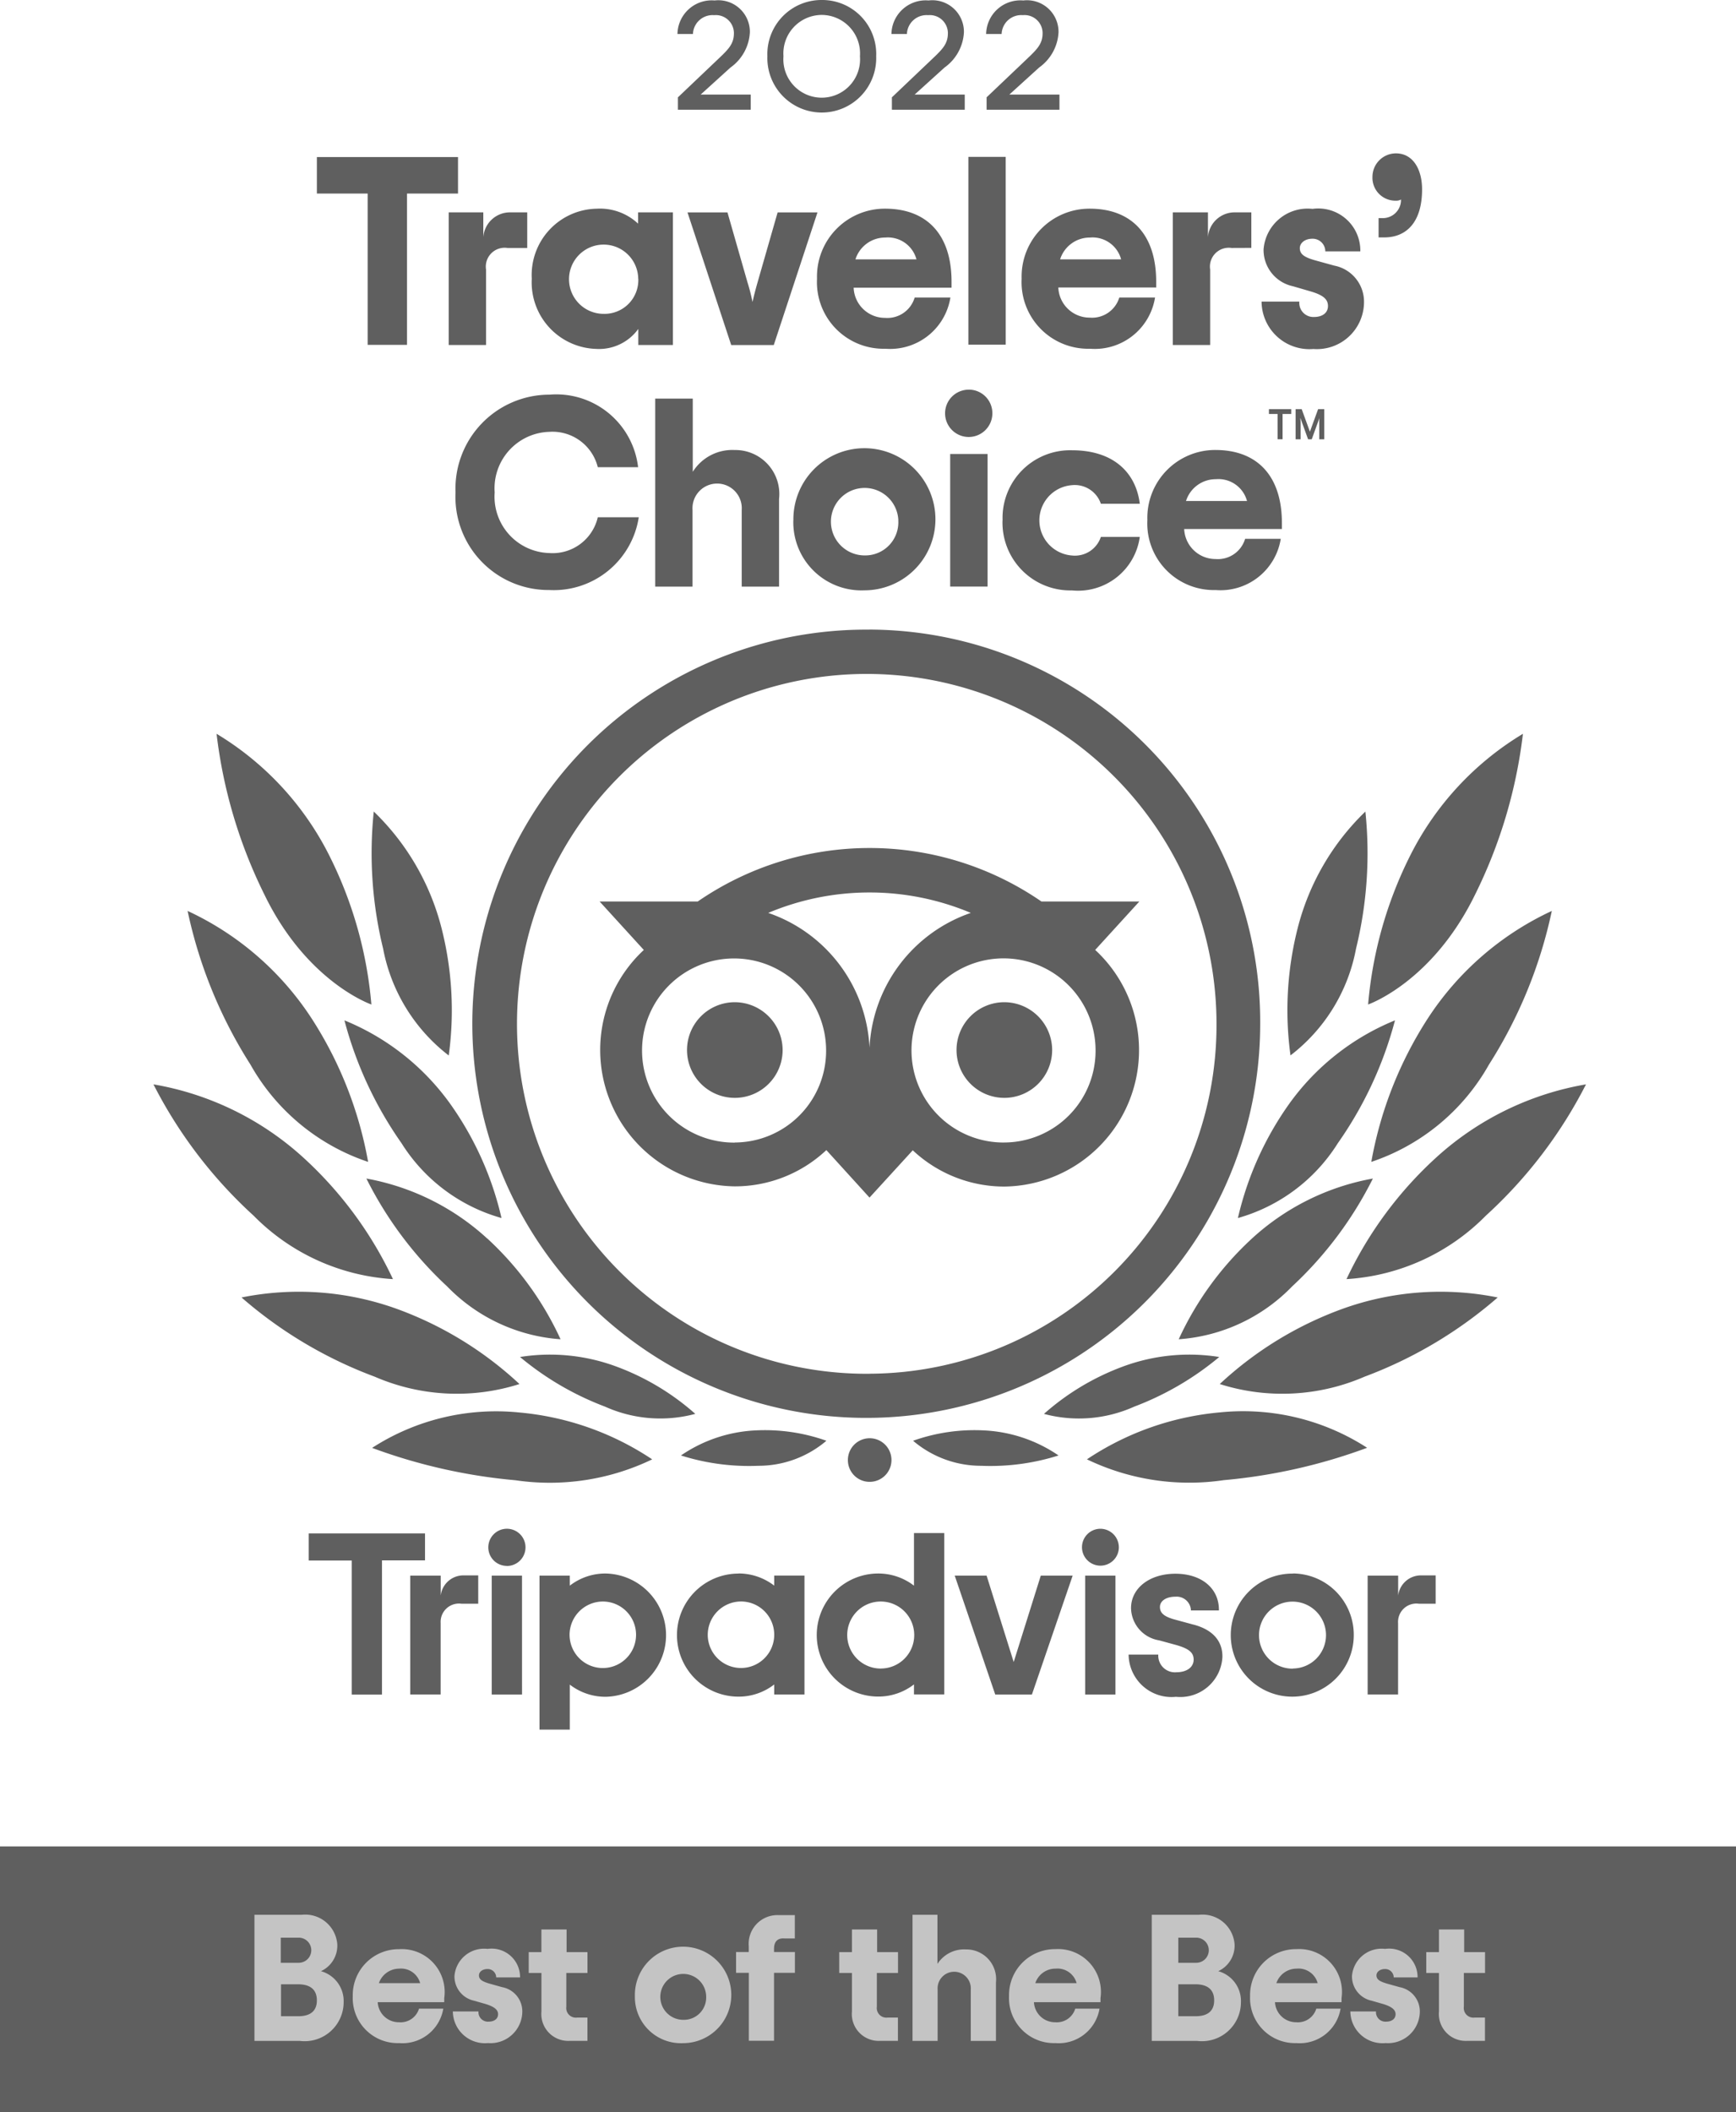 <svg xmlns="http://www.w3.org/2000/svg" width="86.429" height="105.098" viewBox="0 0 86.429 105.098">
  <g id="best-of-best-gray.90acf87c" transform="translate(0 -0.294)">
    <path id="Trazado_218" data-name="Trazado 218" d="M44.324.294a2.694,2.694,0,0,0-2.709,2.8,2.71,2.71,0,1,0,5.417,0A2.687,2.687,0,0,0,44.324.294Zm0,.743a1.917,1.917,0,0,1,1.9,2.057,1.91,1.91,0,1,1-3.808,0A1.917,1.917,0,0,1,44.324,1.037Zm-7.151,4.09L39.19,3.208c.521-.491.759-.754.759-1.268a.9.9,0,0,0-.986-.891.977.977,0,0,0-1.054.937h-.771A1.707,1.707,0,0,1,38.986.317a1.571,1.571,0,0,1,1.757,1.588,2.294,2.294,0,0,1-.963,1.748L38.294,5h2.493v.754H37.161V5.127Zm35.042,6.021h-.17v.96h.283c1.1,0,1.882-.754,1.882-2.388,0-1.017-.465-1.794-1.3-1.794A1.171,1.171,0,0,0,71.739,9.1,1.14,1.14,0,0,0,72.9,10.28a.489.489,0,0,0,.261-.057A.906.906,0,0,1,72.215,11.148ZM26.2,9.926H23.674v7.529H21.714V9.926H19.186V8.109h7.027V9.926Zm20.5,21.7A19.613,19.613,0,1,0,66.151,51.24,19.523,19.523,0,0,0,46.7,31.623Zm0,37.03A17.413,17.413,0,1,1,63.975,51.24,17.345,17.345,0,0,1,46.7,68.653ZM42.374,52.566a2.38,2.38,0,1,1-2.38-2.4A2.389,2.389,0,0,1,42.374,52.566Zm13.418,0a2.38,2.38,0,1,1-2.38-2.4A2.389,2.389,0,0,1,55.793,52.566Zm2.142-5,2.2-2.411H55.26a15.082,15.082,0,0,0-17.113,0H33.263l2.2,2.411A6.788,6.788,0,0,0,39.995,59.33a6.638,6.638,0,0,0,4.556-1.805L46.7,59.889l2.153-2.354a6.659,6.659,0,0,0,4.556,1.805,6.789,6.789,0,0,0,4.522-11.78Zm-17.94,9.586a4.582,4.582,0,1,1,4.545-4.582A4.563,4.563,0,0,1,39.995,57.147ZM46.7,52.429a7.469,7.469,0,0,0-5.043-6.707,13.014,13.014,0,0,1,10.086,0A7.481,7.481,0,0,0,46.7,52.429Zm6.709,4.719a4.582,4.582,0,1,1,4.545-4.582A4.563,4.563,0,0,1,53.413,57.147ZM35.88,72.915a14.183,14.183,0,0,0-6.6-2.331,11.379,11.379,0,0,0-7.344,1.76,27.6,27.6,0,0,0,7.14,1.611A11.749,11.749,0,0,0,35.88,72.915ZM23.21,65.442a17.936,17.936,0,0,1,6.063,3.725,10.283,10.283,0,0,1-7.208-.366,21.514,21.514,0,0,1-6.63-3.942A14.394,14.394,0,0,1,23.21,65.442Zm-.238-1.5a19.273,19.273,0,0,0-4.522-6.1,14.78,14.78,0,0,0-7.4-3.588,22.922,22.922,0,0,0,4.987,6.535A10.648,10.648,0,0,0,22.972,63.946ZM18.949,51.012a19.39,19.39,0,0,1,2.788,7.1,10.566,10.566,0,0,1-5.859-4.844,23.147,23.147,0,0,1-3.128-7.644A14.789,14.789,0,0,1,18.949,51.012ZM21.9,50.28a20.326,20.326,0,0,0-2.108-7.438,14.839,14.839,0,0,0-5.6-6.033,24.44,24.44,0,0,0,2.391,8.021C18.7,49.184,21.9,50.28,21.9,50.28Zm5.769,11.643a15.726,15.726,0,0,1,3.649,5.016,8.724,8.724,0,0,1-5.644-2.628,18.781,18.781,0,0,1-4.023-5.37A12.061,12.061,0,0,1,27.664,61.923Zm10.358,8.729a12.4,12.4,0,0,0-3.865-2.331,9.5,9.5,0,0,0-4.862-.5,14.7,14.7,0,0,0,4.227,2.468A6.711,6.711,0,0,0,38.023,70.652Zm2.98.823a9.153,9.153,0,0,1,3.547.514,5.221,5.221,0,0,1-3.389,1.246,11.244,11.244,0,0,1-3.853-.514A7.171,7.171,0,0,1,41,71.475ZM28.378,60.906a15.989,15.989,0,0,0-2.55-5.678,12.094,12.094,0,0,0-5.27-4.159A19.064,19.064,0,0,0,23.4,57.182,8.631,8.631,0,0,0,28.378,60.906ZM25.4,46.51a16.562,16.562,0,0,1,.351,6.307A8.761,8.761,0,0,1,22.484,47.5a19.966,19.966,0,0,1-.465-6.821A12.241,12.241,0,0,1,25.4,46.51Zm32.13,26.4a14.183,14.183,0,0,1,6.6-2.331,11.379,11.379,0,0,1,7.344,1.76,27.6,27.6,0,0,1-7.14,1.611A11.749,11.749,0,0,1,57.527,72.915ZM70.2,65.442a17.937,17.937,0,0,0-6.063,3.725,10.283,10.283,0,0,0,7.208-.366,21.6,21.6,0,0,0,6.63-3.942A14.393,14.393,0,0,0,70.2,65.442Zm.249-1.5a19.272,19.272,0,0,1,4.522-6.1,14.779,14.779,0,0,1,7.4-3.588,22.917,22.917,0,0,1-4.987,6.535A10.648,10.648,0,0,1,70.446,63.946ZM74.47,51.012a19.387,19.387,0,0,0-2.788,7.1,10.564,10.564,0,0,0,5.859-4.844,23.141,23.141,0,0,0,3.128-7.644A14.789,14.789,0,0,0,74.47,51.012Zm-2.947-.731a20.326,20.326,0,0,1,2.108-7.438,14.84,14.84,0,0,1,5.6-6.033,24.427,24.427,0,0,1-2.392,8.021C74.707,49.184,71.523,50.28,71.523,50.28ZM65.743,61.923a15.726,15.726,0,0,0-3.649,5.016,8.7,8.7,0,0,0,5.644-2.628,18.781,18.781,0,0,0,4.023-5.37A12.061,12.061,0,0,0,65.743,61.923ZM55.385,70.652a12.4,12.4,0,0,1,3.865-2.331,9.5,9.5,0,0,1,4.862-.5,14.7,14.7,0,0,1-4.227,2.468A6.717,6.717,0,0,1,55.385,70.652Zm-2.969.823a9.153,9.153,0,0,0-3.547.514,5.221,5.221,0,0,0,3.389,1.246,11.244,11.244,0,0,0,3.853-.514A7.171,7.171,0,0,0,52.416,71.475ZM65.041,60.906a15.988,15.988,0,0,1,2.55-5.678,12.094,12.094,0,0,1,5.27-4.159,19.067,19.067,0,0,1-2.845,6.113A8.631,8.631,0,0,1,65.041,60.906Zm2.969-14.4a16.564,16.564,0,0,0-.351,6.307A8.7,8.7,0,0,0,70.922,47.5a19.968,19.968,0,0,0,.465-6.821A12.241,12.241,0,0,0,68.009,46.51ZM46.7,74.034a1.085,1.085,0,1,0-1.077-1.086A1.081,1.081,0,0,0,46.7,74.034ZM25.352,78.7v.994a1.136,1.136,0,0,1,1.167-1.005h.7V80.1h-.827a.912.912,0,0,0-1.043.96v3.553H23.833V78.7Zm4.047,0H27.891v5.919H29.4Zm2.379.5a2.888,2.888,0,0,1,1.779-.605,3.068,3.068,0,0,1,0,6.135,2.909,2.909,0,0,1-1.779-.606v2.24H30.27V78.7h1.507Zm-.011,2.457a1.655,1.655,0,1,0,1.655-1.668A1.663,1.663,0,0,0,31.766,81.655Zm31.076-.514-.884-.24c-.578-.149-.8-.332-.8-.64s.317-.514.771-.514a.711.711,0,0,1,.771.651v.034h1.394V80.4c0-1.074-.873-1.794-2.165-1.794s-2.21.72-2.21,1.714a1.658,1.658,0,0,0,1.394,1.6l.839.229c.646.183.884.377.884.731,0,.378-.34.629-.861.629a.828.828,0,0,1-.9-.846v-.034H59.6v.034a2.136,2.136,0,0,0,2.357,2.068,2.1,2.1,0,0,0,2.312-1.976C64.281,82.192,64.032,81.461,62.842,81.141ZM40.176,78.593a2.913,2.913,0,0,1,1.779.605v-.5h1.507v5.919H41.955v-.5a2.889,2.889,0,0,1-1.779.606,3.062,3.062,0,0,1,0-6.124Zm-1.53,3.062A1.655,1.655,0,1,0,40.3,79.987,1.663,1.663,0,0,0,38.646,81.655ZM48.914,79.2a2.913,2.913,0,0,0-1.779-.605,3.062,3.062,0,0,0,0,6.124,2.889,2.889,0,0,0,1.779-.606v.5h1.507V76.582H48.914Zm-1.643,4.125a1.668,1.668,0,1,1,1.655-1.668A1.663,1.663,0,0,1,47.271,83.323ZM57.436,78.7h1.508v5.919H57.436Zm10.336-.1a3.062,3.062,0,1,0,3.037,3.062A3.05,3.05,0,0,0,67.772,78.593Zm0,4.73a1.668,1.668,0,1,1,1.655-1.668A1.663,1.663,0,0,1,67.772,83.323ZM73.019,78.7v.994a1.143,1.143,0,0,1,1.167-1.005h.7V80.1h-.828a.912.912,0,0,0-1.043.96v3.553H71.5V78.7Zm-48.449-2.1H18.779v1.348h2.142v6.672h1.507V77.942H24.57Zm27.959,2.1,1.349,4.3,1.349-4.3h1.587l-2.029,5.919H52.96L50.942,78.7Zm-23.89-.48a.926.926,0,1,0-.918-.925A.922.922,0,0,0,28.638,78.216Zm30.475-.925a.918.918,0,1,1-.918-.926A.922.922,0,0,1,59.113,77.291ZM29.659,12.633V10.862h-.827a1.331,1.331,0,0,0-1.36,1.234V10.862H25.749v6.6h1.859V13.707a.938.938,0,0,1,1.065-1.074Zm.226,1.531a3.3,3.3,0,0,1,3.241-3.485,2.776,2.776,0,0,1,2.051.743v-.56h1.734v6.6H35.189v-.8a2.41,2.41,0,0,1-2.108.994A3.311,3.311,0,0,1,29.885,14.164Zm5.3,0a1.723,1.723,0,1,0-1.723,1.748A1.683,1.683,0,0,0,35.189,14.164Zm4.443-3.3H37.638l2.176,6.6h2.119l2.176-6.6H42.125l-1,3.485c-.113.4-.181.663-.249.971l-.007-.03h0c-.065-.3-.122-.554-.243-.941Zm11.14,3.748H45.91a1.561,1.561,0,0,0,1.564,1.5A1.418,1.418,0,0,0,48.948,15.1h1.779a3.038,3.038,0,0,1-3.241,2.548,3.314,3.314,0,0,1-3.4-3.485,3.378,3.378,0,0,1,3.389-3.485c2.063,0,3.309,1.268,3.309,3.633v.3ZM46,13.2h3.037a1.472,1.472,0,0,0-1.553-1.085A1.551,1.551,0,0,0,46,13.2Zm7.48-5.1H51.622v9.346h1.859Zm7.48,6.5H56.1a1.561,1.561,0,0,0,1.564,1.5A1.418,1.418,0,0,0,59.136,15.1h1.779a3.038,3.038,0,0,1-3.241,2.548,3.314,3.314,0,0,1-3.4-3.485,3.378,3.378,0,0,1,3.389-3.485c2.063,0,3.309,1.268,3.309,3.633v.3ZM56.189,13.2h3.037a1.472,1.472,0,0,0-1.553-1.085A1.551,1.551,0,0,0,56.189,13.2Zm9.52-.571V10.862h-.8a1.331,1.331,0,0,0-1.36,1.234V10.862H61.8v6.6h1.859V13.707a.938.938,0,0,1,1.065-1.074Zm.51,2.674H68.1a.7.7,0,0,0,.725.765c.442,0,.7-.217.7-.548,0-.366-.295-.56-.884-.731l-.861-.251a1.847,1.847,0,0,1-1.462-1.828,2.2,2.2,0,0,1,2.437-2.022,2.093,2.093,0,0,1,2.38,2.114H69.392a.629.629,0,0,0-.646-.628c-.374,0-.623.217-.623.468,0,.309.238.457.759.606l.952.263a1.828,1.828,0,0,1,1.485,1.828A2.346,2.346,0,0,1,68.8,17.661,2.383,2.383,0,0,1,66.219,15.307ZM26.089,24.8a4.68,4.68,0,0,1,4.681-4.867,4.1,4.1,0,0,1,4.409,3.61H33.172a2.325,2.325,0,0,0-2.414-1.76,2.812,2.812,0,0,0-2.72,3.016,2.806,2.806,0,0,0,2.72,3.016,2.307,2.307,0,0,0,2.414-1.782h2.04a4.281,4.281,0,0,1-4.454,3.622A4.635,4.635,0,0,1,26.089,24.8ZM37.9,20.129h-1.87v9.358h1.859V25.67a1.227,1.227,0,1,1,2.448,0v3.816h1.859V25.122a2.188,2.188,0,0,0-2.21-2.434A2.324,2.324,0,0,0,37.9,23.773Zm5.01,6.056a3.536,3.536,0,1,1,3.536,3.485A3.392,3.392,0,0,1,42.907,26.184Zm5.225,0a1.679,1.679,0,1,0-1.677,1.748A1.647,1.647,0,0,0,48.132,26.184Zm3.513-6.5a1.177,1.177,0,1,0,1.168,1.177A1.171,1.171,0,0,0,51.645,19.683Zm.93,9.8v-6.6H50.716v6.6Zm.747-3.3A3.366,3.366,0,0,1,56.779,22.7c2.063,0,3.185,1.108,3.377,2.662H58.218a1.372,1.372,0,0,0-1.439-.925,1.755,1.755,0,0,0,0,3.5,1.361,1.361,0,0,0,1.439-.925h1.938a3.1,3.1,0,0,1-3.377,2.662A3.373,3.373,0,0,1,53.322,26.184Zm9.044.434h4.862v-.3c0-2.365-1.247-3.633-3.309-3.633a3.378,3.378,0,0,0-3.389,3.485,3.314,3.314,0,0,0,3.4,3.485,3.038,3.038,0,0,0,3.241-2.548H65.4a1.417,1.417,0,0,1-1.473,1.005A1.561,1.561,0,0,1,62.366,26.618Zm3.128-1.394H62.457a1.551,1.551,0,0,1,1.485-1.085A1.472,1.472,0,0,1,65.494,25.225Zm1.088-4.57h1.111v.24h-.431v1.257h-.249V20.894h-.431Zm1.632,0,.408,1.12.408-1.12h.306v1.5h-.249v-.834a1.552,1.552,0,0,1,.011-.229l-.385,1.063h-.181l-.385-1.063c0,.04,0,.077.006.114s.006.074.006.114v.834h-.249v-1.5ZM47.826,5.127l2.017-1.919c.521-.491.759-.754.759-1.268a.9.9,0,0,0-.986-.891.977.977,0,0,0-1.054.937h-.771A1.707,1.707,0,0,1,49.639.317,1.571,1.571,0,0,1,51.4,1.905a2.3,2.3,0,0,1-.963,1.748L48.948,5h2.493v.754H47.814V5.127Zm6.732-1.919L52.54,5.127h-.011v.628h3.627V5H53.662l1.485-1.348a2.294,2.294,0,0,0,.963-1.748A1.571,1.571,0,0,0,54.353.317a1.707,1.707,0,0,0-1.847,1.668h.771a.977.977,0,0,1,1.054-.937.9.9,0,0,1,.986.891C55.317,2.453,55.079,2.716,54.557,3.208Z" transform="translate(-3.41)" fill="#5f5f5f" fill-rule="evenodd"/>
    <path id="Trazado_219" data-name="Trazado 219" d="M86.429,133.179H0V146.4H86.429Z" transform="translate(0 -41.004)" fill="#5f5f5f"/>
    <path id="Trazado_220" data-name="Trazado 220" d="M18.305,138.1h2.362a1.6,1.6,0,0,1,1.774,1.476,1.4,1.4,0,0,1-.814,1.33,1.541,1.541,0,0,1,1.13,1.543,1.942,1.942,0,0,1-2.181,1.927h-2.26V138.1Zm2.215,2.389a.625.625,0,1,0,0-1.251h-.893v1.251Zm-.023,2.659c.588,0,.927-.248.927-.789s-.339-.8-.927-.8h-.859v1.589Z" transform="translate(-5.648 -42.522)" fill="#c4c4c4"/>
    <path id="Trazado_221" data-name="Trazado 221" d="M29.93,143.213H26.642a1.054,1.054,0,0,0,1.062,1,.957.957,0,0,0,.994-.676h1.209a2.061,2.061,0,0,1-2.2,1.713A2.237,2.237,0,0,1,25.4,142.92a2.286,2.286,0,0,1,2.305-2.343,2.134,2.134,0,0,1,2.249,2.434v.2Zm-3.232-.947h2.057a.989.989,0,0,0-1.051-.721A1.077,1.077,0,0,0,26.7,142.267Z" transform="translate(-7.837 -43.287)" fill="#c4c4c4"/>
    <path id="Trazado_222" data-name="Trazado 222" d="M32.606,143.67h1.277a.471.471,0,0,0,.5.508c.294,0,.475-.147.475-.372s-.2-.372-.6-.5l-.588-.169a1.234,1.234,0,0,1-.983-1.228,1.478,1.478,0,0,1,1.65-1.352,1.416,1.416,0,0,1,1.616,1.42H34.765a.422.422,0,0,0-.441-.417c-.249,0-.418.147-.418.315,0,.2.158.3.509.406l.644.18a1.227,1.227,0,0,1,1.006,1.228,1.585,1.585,0,0,1-1.706,1.555A1.6,1.6,0,0,1,32.606,143.67Z" transform="translate(-10.061 -43.282)" fill="#c4c4c4"/>
    <path id="Trazado_223" data-name="Trazado 223" d="M39.941,141.311V143a.479.479,0,0,0,.542.541h.509v1.16h-.9a1.337,1.337,0,0,1-1.39-1.464v-1.916h-.633v-1.036H38.7v-1.127h1.254v1.127h1.04v1.036H39.941Z" transform="translate(-11.746 -42.849)" fill="#c4c4c4"/>
    <path id="Trazado_224" data-name="Trazado 224" d="M45.715,142.92a2.4,2.4,0,1,1,2.4,2.333A2.294,2.294,0,0,1,45.715,142.92Zm3.549,0a1.142,1.142,0,1,0-1.141,1.172A1.111,1.111,0,0,0,49.263,142.92Z" transform="translate(-14.106 -43.287)" fill="#c4c4c4"/>
    <path id="Trazado_225" data-name="Trazado 225" d="M54.891,139.8v.158h1.04v1.036h-1.04v3.38H53.637v-3.38H53v-1.036h.633v-.282a1.431,1.431,0,0,1,1.48-1.555h.814v1.161h-.509C55.072,139.254,54.891,139.435,54.891,139.8Z" transform="translate(-16.355 -42.527)" fill="#c4c4c4"/>
    <path id="Trazado_226" data-name="Trazado 226" d="M62.3,141.311V143a.479.479,0,0,0,.542.541h.508v1.16h-.9a1.337,1.337,0,0,1-1.39-1.464v-1.916h-.633v-1.036h.633v-1.127h1.254v1.127h1.04v1.036H62.3Z" transform="translate(-18.645 -42.849)" fill="#c4c4c4"/>
    <path id="Trazado_227" data-name="Trazado 227" d="M65.687,138.1h1.254v2.445a1.574,1.574,0,0,1,1.413-.721,1.479,1.479,0,0,1,1.5,1.634v2.919H68.6v-2.558a.827.827,0,1,0-1.65,0v2.558H65.7V138.1Z" transform="translate(-20.269 -42.522)" fill="#c4c4c4"/>
    <path id="Trazado_228" data-name="Trazado 228" d="M77.193,143.213h-3.3a1.054,1.054,0,0,0,1.062,1,.957.957,0,0,0,.994-.676h1.209a2.061,2.061,0,0,1-2.2,1.713,2.237,2.237,0,0,1-2.305-2.333,2.286,2.286,0,0,1,2.305-2.343,2.134,2.134,0,0,1,2.249,2.434v.2Zm-3.232-.947h2.057a.989.989,0,0,0-1.051-.721A1.055,1.055,0,0,0,73.961,142.267Z" transform="translate(-22.417 -43.287)" fill="#c4c4c4"/>
    <path id="Trazado_229" data-name="Trazado 229" d="M82.914,138.1h2.362a1.6,1.6,0,0,1,1.774,1.476,1.4,1.4,0,0,1-.814,1.33,1.541,1.541,0,0,1,1.13,1.543,1.942,1.942,0,0,1-2.181,1.927h-2.26V138.1Zm2.226,2.389a.625.625,0,1,0,0-1.251h-.893v1.251Zm-.034,2.659c.588,0,.927-.248.927-.789s-.339-.8-.927-.8h-.859v1.589Z" transform="translate(-25.584 -42.522)" fill="#c4c4c4"/>
    <path id="Trazado_230" data-name="Trazado 230" d="M94.55,143.213h-3.3a1.054,1.054,0,0,0,1.062,1,.957.957,0,0,0,.994-.676h1.209a2.061,2.061,0,0,1-2.2,1.713,2.237,2.237,0,0,1-2.305-2.333,2.286,2.286,0,0,1,2.305-2.343,2.134,2.134,0,0,1,2.249,2.434v.2Zm-3.232-.947h2.057a.989.989,0,0,0-1.051-.721A1.066,1.066,0,0,0,91.318,142.267Z" transform="translate(-27.773 -43.287)" fill="#c4c4c4"/>
    <path id="Trazado_231" data-name="Trazado 231" d="M97.231,143.67h1.277a.471.471,0,0,0,.5.508c.294,0,.475-.147.475-.372s-.2-.372-.6-.5l-.588-.169a1.234,1.234,0,0,1-.983-1.228,1.478,1.478,0,0,1,1.65-1.352,1.416,1.416,0,0,1,1.616,1.42H99.39a.422.422,0,0,0-.441-.417c-.249,0-.418.147-.418.315,0,.2.158.3.509.406l.644.18a1.228,1.228,0,0,1,1.006,1.228,1.586,1.586,0,0,1-1.707,1.555A1.6,1.6,0,0,1,97.231,143.67Z" transform="translate(-30.002 -43.282)" fill="#c4c4c4"/>
    <path id="Trazado_232" data-name="Trazado 232" d="M104.567,141.311V143a.479.479,0,0,0,.542.541h.509v1.16h-.9a1.337,1.337,0,0,1-1.39-1.464v-1.916h-.633v-1.036h.633v-1.127h1.254v1.127h1.04v1.036h-1.051Z" transform="translate(-31.687 -42.849)" fill="#c4c4c4"/>
  </g>
</svg>

